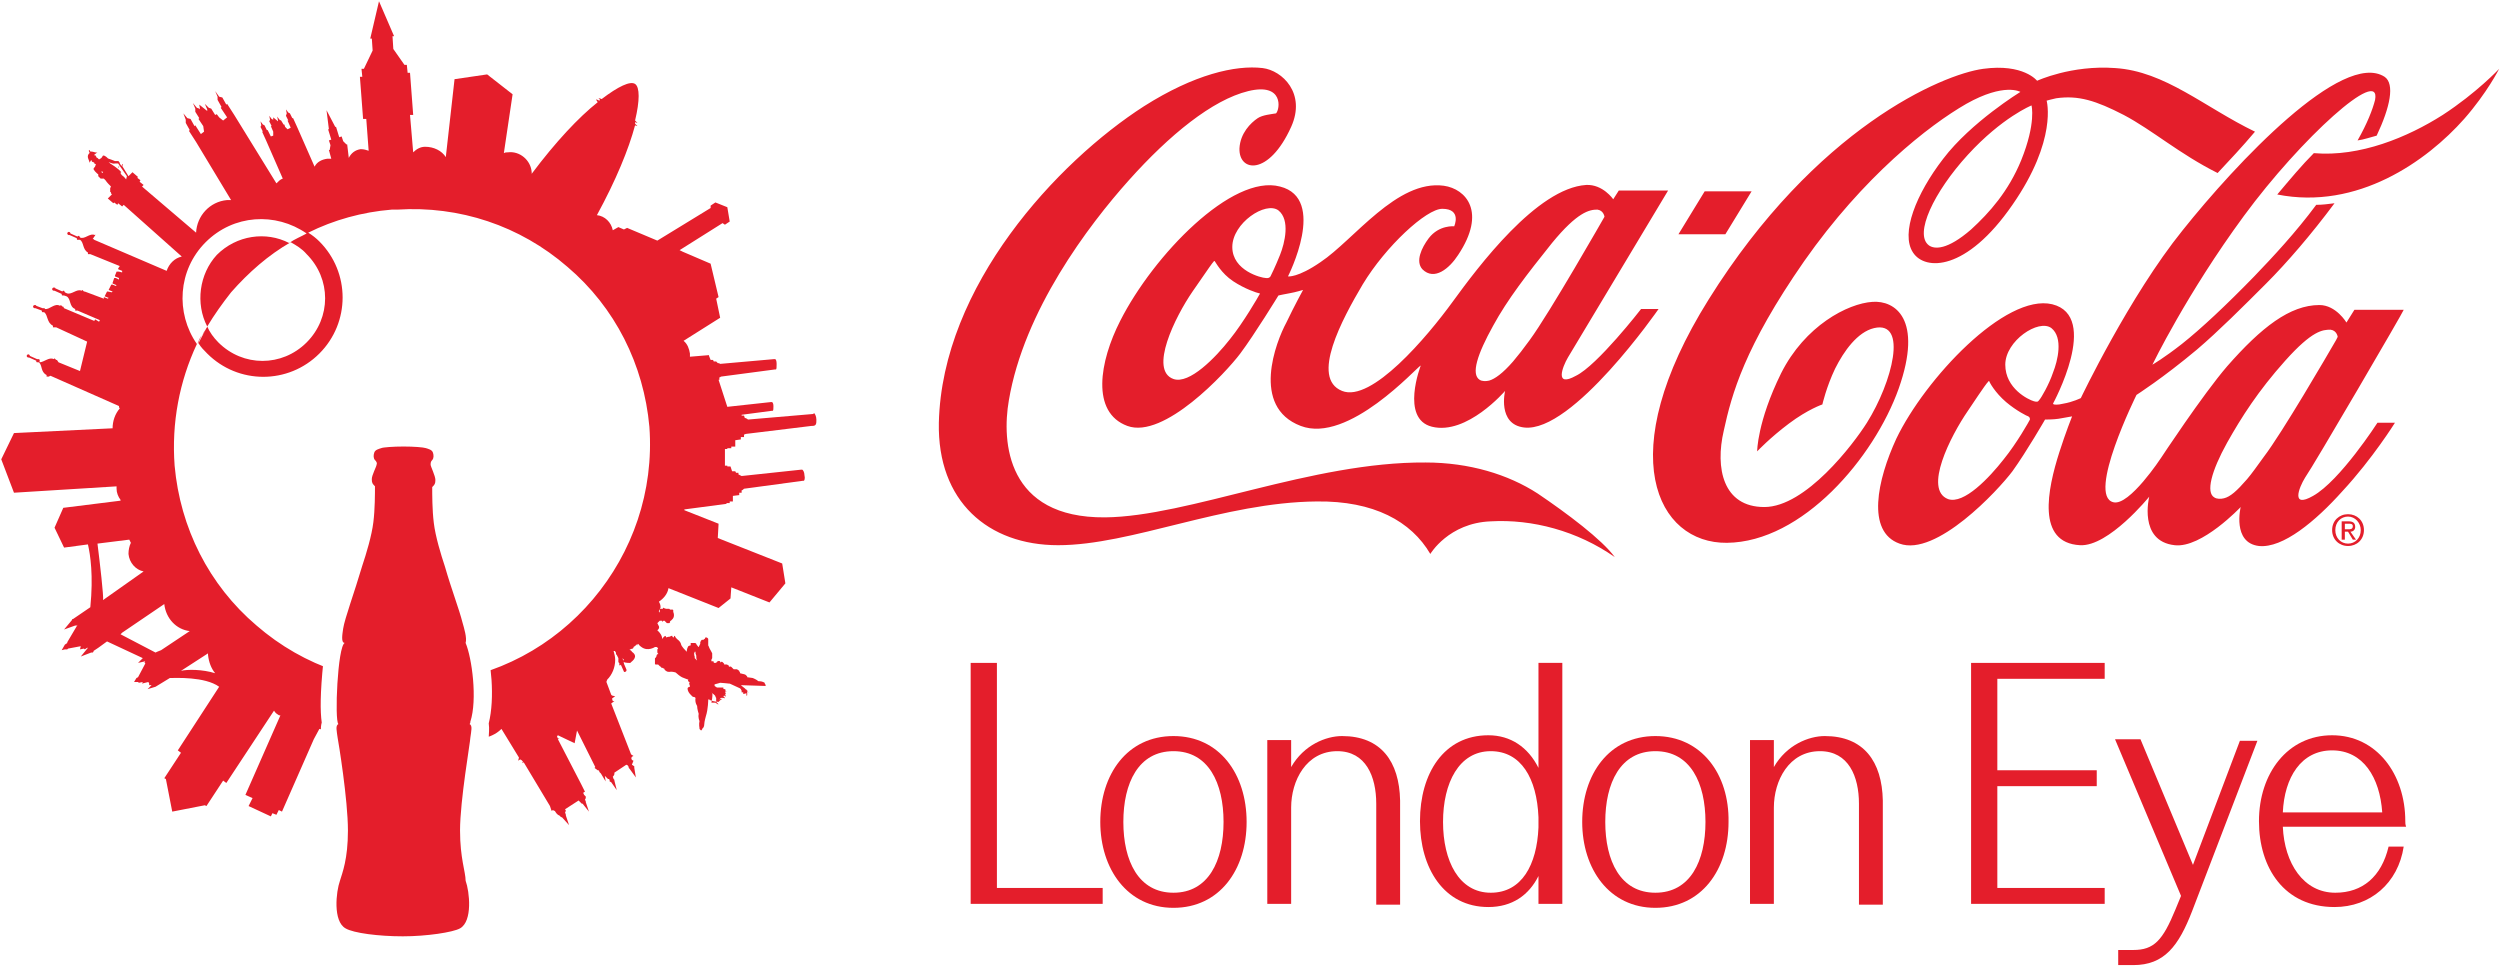 <?xml version="1.0" encoding="UTF-8" standalone="no"?>
<!-- Generator: Adobe Illustrator 18.0.0, SVG Export Plug-In . SVG Version: 6.00 Build 0)  -->

<svg
   xmlns:dc="http://purl.org/dc/elements/1.1/"
   xmlns:cc="http://creativecommons.org/ns#"
   xmlns:rdf="http://www.w3.org/1999/02/22-rdf-syntax-ns#"
   xmlns:svg="http://www.w3.org/2000/svg"
   xmlns="http://www.w3.org/2000/svg"
   xmlns:xlink="http://www.w3.org/1999/xlink"
   xmlns:sodipodi="http://sodipodi.sourceforge.net/DTD/sodipodi-0.dtd"
   xmlns:inkscape="http://www.inkscape.org/namespaces/inkscape"
   version="1.1"
   id="Layer_1"
   x="0px"
   y="0px"
   viewBox="0 0 1000 386.479"
   enable-background="new 0 0 318 122.1"
   xml:space="preserve"
   inkscape:version="0.48.5 r10040"
   width="100%"
   height="100%"
   sodipodi:docname="CocaColaLondonEye.svg"><defs
   id="defs53" /><sodipodi:namedview
   pagecolor="#ffffff"
   bordercolor="#666666"
   borderopacity="1"
   objecttolerance="10"
   gridtolerance="10"
   guidetolerance="10"
   inkscape:pageopacity="0"
   inkscape:pageshadow="2"
   inkscape:window-width="1051"
   inkscape:window-height="1036"
   id="namedview51"
   showgrid="false"
   fit-margin-top="0.5"
   fit-margin-left="0.5"
   fit-margin-right="0.5"
   fit-margin-bottom="0.5"
   inkscape:zoom="0.40709144"
   inkscape:cx="770.36299"
   inkscape:cy="-361.42265"
   inkscape:window-x="868"
   inkscape:window-y="-18"
   inkscape:window-maximized="0"
   inkscape:current-layer="Layer_1" />
<g
   id="g3"
   transform="matrix(3.181,0,0,3.181,-6.179,-2.681)">
	<path
   d="m 257.4,14.1 c 0,0 -3.7,1.5 -8,6.2 -4.3,4.7 -6.8,10 -4.9,11.4 0.7,0.5 2.3,0.6 5.3,-2 2.3,-2.1 4.7,-4.8 6.3,-8.7 1.9,-4.7 1.3,-6.9 1.3,-6.9 m 23.4,8.5 c -4.8,-2.4 -8.2,-5.4 -11.8,-7.3 -3.5,-1.8 -5.7,-2.5 -8.5,-2.1 -0.5,0.1 -1.2,0.3 -1.2,0.3 0,0 1.4,4.9 -4.3,13.1 -5.8,8.4 -11,8.3 -12.5,6 -1.6,-2.4 0.4,-7.4 3.8,-11.8 3.5,-4.6 9.7,-8.4 9.7,-8.4 0,0 -2,-1.2 -6.8,1.5 -4.7,2.7 -12.9,9.1 -20.4,19.8 -7.5,10.8 -9.1,16.7 -10.1,21.3 -1.1,4.7 -0.1,9.6 5.1,9.6 5.2,0 11.2,-7.9 12.9,-10.6 3.2,-5.1 5.2,-12.9 0.9,-11.9 -2.1,0.5 -3.8,2.9 -4.9,5.1 -1.1,2.3 -1.6,4.5 -1.6,4.5 0,0 -1.8,0.6 -4.2,2.4 -2.4,1.8 -4,3.5 -4,3.5 0,0 0,-3.7 3,-9.8 3,-6 8.4,-8.8 11.5,-9 2.8,-0.2 6.4,2.1 3.3,10.9 -3.1,8.7 -12.1,19.3 -21.6,19.4 -8.8,0.1 -14.5,-11.1 -2.3,-30.6 13.5,-21.6 29.4,-28.3 34.5,-29 5.1,-0.7 6.8,1.5 6.8,1.5 0,0 4.3,-2 9.8,-1.6 6.3,0.4 11.2,4.9 17.6,8 -1.6,1.9 -3.2,3.6 -4.7,5.2 m 28.3,-7.3 c -4.4,2.8 -10.4,5.3 -16.2,4.8 -1.5,1.5 -3,3.3 -4.6,5.2 10.1,2 18.8,-4.2 23.5,-9.5 2.9,-3.3 4.4,-6.3 4.4,-6.3 0,0 -2.8,3 -7.1,5.8 m -13.4,28.3 c 0.1,-0.2 0.2,-0.4 0.2,-0.4 0,0 -0.1,-0.8 -0.9,-0.9 -1,0 -2.3,0.1 -5.7,3.9 -3.4,3.8 -5.5,7.1 -7.3,10.3 -2,3.6 -2.7,6.3 -1.6,6.9 0.3,0.2 0.8,0.2 1.2,0.1 0.8,-0.2 1.6,-0.9 2.9,-2.4 0.6,-0.7 1.3,-1.7 2.1,-2.8 2.3,-3 8,-12.8 9.1,-14.7 m -35.6,4.1 c 0.6,-1.5 1.3,-4.4 -0.2,-5.6 -1.6,-1.2 -5.8,1.6 -5.8,4.6 0,3 2.9,4.4 3.6,4.6 0.4,0.1 0.5,0.1 0.7,-0.2 0.2,-0.2 1.2,-1.9 1.7,-3.4 m -3.1,5.5 c -0.1,0 -1.5,-0.7 -2.8,-1.8 -1.4,-1.2 -2.1,-2.5 -2.1,-2.6 -0.1,-0.1 -0.1,0 -0.2,0.1 -0.1,0.1 -0.3,0.3 -2.5,3.6 -2.2,3.2 -5.6,9.9 -2.5,11.1 2,0.7 5.2,-2.7 7,-5 1.7,-2.1 3.2,-4.8 3.3,-5 0,-0.3 -0.1,-0.3 -0.2,-0.4 m 34.8,7.7 c -0.8,1.3 -1.8,3.9 1,2.3 3.4,-1.9 8.1,-9.2 8.1,-9.2 h 2.2 c 0,0 -2.8,4.5 -6.6,8.6 -3.4,3.8 -7.5,7.2 -10.5,6.9 -3.4,-0.4 -2.3,-4.9 -2.3,-4.9 0,0 -4.9,5.2 -8.3,4.8 -4.6,-0.5 -3.2,-6.1 -3.2,-6.1 0,0 -5.1,6.3 -8.7,6.1 -5.5,-0.3 -4.1,-7 -2.6,-11.7 0.8,-2.5 1.6,-4.5 1.6,-4.5 0,0 -0.5,0.1 -1.7,0.3 -0.6,0.1 -1.7,0.1 -1.7,0.1 0,0 -2.3,4 -4.1,6.5 -1.8,2.4 -9.6,10.8 -14.2,9.1 -4.2,-1.5 -2.8,-8 -0.4,-13.2 3.6,-7.5 13.7,-18.3 19.6,-16.9 6.1,1.5 0.1,12.5 0.1,12.5 0,0 0,0 0.1,0.1 0.1,0 0.4,0.1 1.2,-0.1 1.2,-0.2 2.2,-0.7 2.2,-0.7 0,0 6.1,-12.8 12.8,-21.1 6.7,-8.4 20.1,-22.7 25.4,-19.3 1.3,0.9 0.7,3.8 -1,7.4 -0.8,0.2 -1.6,0.5 -2.4,0.6 1.2,-2.1 1.9,-3.9 2.2,-5.1 0.8,-4.3 -9.3,4.8 -16.5,14.6 -7.2,9.8 -11.5,18.7 -11.5,18.7 0,0 1.4,-0.8 3.7,-2.6 2.4,-1.9 5.6,-4.9 9.1,-8.5 2.4,-2.5 5.2,-5.5 7.8,-9 0.8,0 1.5,-0.1 2.3,-0.2 -2.9,3.9 -6,7.5 -8.6,10.1 -2.9,2.9 -6,6 -8.7,8.3 -4.3,3.6 -7.6,5.7 -7.6,5.7 0,0 -6.3,12.7 -2.9,13.5 2,0.5 6,-5.6 6,-5.6 0,0 5.2,-7.9 8.3,-11.5 4.3,-4.9 7.9,-7.7 11.6,-7.7 2.1,0 3.4,2.2 3.4,2.2 l 1,-1.6 h 6.2 c 0.1,0 -11.4,19.7 -12.4,21.1 m 17.3,-45.6 c -4.4,2.8 -10.4,5.3 -16.2,4.8 -1.5,1.5 -3,3.3 -4.6,5.2 10.1,2 18.8,-4.2 23.5,-9.5 2.9,-3.3 4.4,-6.3 4.4,-6.3 0,0 -2.8,3 -7.1,5.8 m -86.9,9.6 h -5.9 l -3.3,5.4 h 5.9 l 3.3,-5.4 z m -27.9,18.7 c 2.5,-3.4 9.4,-15.5 9.4,-15.5 0,0 -0.1,-0.8 -0.9,-0.9 -1,0 -2.5,0.3 -5.7,4.2 -3.2,4 -5.6,7.1 -7.4,10.4 -2,3.6 -2.8,6.1 -1.7,6.8 0.3,0.2 0.8,0.2 1.2,0.1 0.7,-0.2 1.7,-0.9 3,-2.4 0.6,-0.7 1.3,-1.6 2.1,-2.7 M 162.7,27.3 c -1.6,-1.2 -5.8,1.6 -5.8,4.6 0,3 3.7,3.9 4.2,3.9 0,0 0.4,0.1 0.6,-0.2 0.1,-0.2 0.6,-1.2 1.2,-2.7 0.6,-1.5 1.3,-4.4 -0.2,-5.6 m -2.5,10.4 c -0.1,0 -1.7,-0.5 -3.2,-1.5 -1.5,-1 -2.2,-2.4 -2.3,-2.5 -0.1,-0.1 -0.1,0 -0.2,0.1 -0.1,0.1 -0.4,0.5 -2.6,3.7 -2.2,3.2 -5.5,9.9 -2.4,11 2,0.7 5.3,-2.7 7.1,-5 1.7,-2.1 3.6,-5.4 3.7,-5.6 0.1,-0.1 0.1,-0.2 -0.1,-0.2 m 48.1,2 h 2.2 c 0,0 -10.8,15.6 -16.9,14.9 -3.4,-0.4 -2.4,-4.6 -2.4,-4.6 0,0 -4.8,5.6 -9.2,4.5 -4,-1 -1.4,-7.7 -1.4,-7.7 -0.5,0.2 -9.1,9.9 -15.1,7.6 -6.3,-2.4 -3.1,-10.6 -1.8,-13 1,-2.1 2.1,-4.1 2.1,-4.1 0,0 -1,0.3 -1.6,0.4 -0.6,0.1 -1.5,0.3 -1.5,0.3 0,0 -3,4.9 -4.8,7.3 -1.8,2.4 -9.6,10.8 -14.2,9.1 -4.6,-1.7 -3.5,-8.1 -0.9,-13.2 4.2,-8.3 14.1,-18.5 20.1,-16.9 6,1.5 1,11.3 1,11.3 0,0 1.2,0.2 4.1,-1.8 4.2,-2.8 9.6,-10.4 15.5,-9.6 2.8,0.4 5.4,3.3 1.8,8.7 -1.1,1.7 -3,3.3 -4.5,1.8 -0.9,-1 -0.1,-2.7 0.8,-3.9 1.3,-1.7 3.2,-1.5 3.2,-1.5 0,0 1,-2.2 -1.5,-2.2 -2,0 -7.1,4.7 -10,9.5 -2.6,4.4 -6.6,11.8 -2.6,13.4 3.7,1.5 10.7,-6.8 13.9,-11.2 3.2,-4.4 10.6,-14.3 16.8,-14.7 2.1,-0.1 3.4,1.8 3.4,1.8 l 0.7,-1.1 h 6.2 c 0,0 -11.7,19.5 -12.6,21 -0.7,1.2 -1.7,3.8 1,2.3 2.7,-1.3 8.2,-8.4 8.2,-8.4 M 205,70.9 c -4.7,-3.3 -10.4,-4.8 -15.6,-4.5 -5.3,0.2 -7.6,4.1 -7.6,4.1 -2.4,-4.1 -7.1,-6.7 -14.3,-6.6 -11.7,0.1 -23.3,5.5 -32.5,5.5 -8.8,0 -15.2,-5.5 -15,-15.4 0.4,-17.2 14.9,-32.8 25.8,-39.8 6.3,-4 11.5,-5.2 14.9,-4.8 2.5,0.3 5.5,3.2 3.6,7.4 -2.8,6.2 -6.6,5.7 -6.5,2.7 0.1,-1.9 1.4,-3.2 2.3,-3.8 0.6,-0.4 1.7,-0.5 2.3,-0.6 0.5,-0.5 1,-3.9 -3.5,-2.8 -4.5,1.1 -9.9,5.5 -15,11.2 -5.1,5.7 -13.2,16.4 -15.1,27.7 -0.9,5.2 -0.3,14.8 12.1,14.7 10.5,-0.1 26,-7 40.3,-6.9 5.5,0 10.4,1.5 14.1,3.9 3.7,2.5 8.1,5.8 9.7,8"
   id="path5"
   inkscape:connector-curvature="0"
   style="fill:#e41e2b" />
	<path
   d="m 297.2,67.4 c 0.3,0 0.6,0 0.6,-0.4 0,-0.3 -0.3,-0.3 -0.5,-0.3 h -0.5 v 0.7 h 0.4 z m -0.4,1.3 h -0.4 v -2.3 h 0.9 c 0.5,0 0.8,0.2 0.8,0.7 0,0.4 -0.3,0.6 -0.6,0.6 l 0.7,1 h -0.4 l -0.6,-1 h -0.4 v 1 z m 0.4,0.5 c 0.9,0 1.6,-0.7 1.6,-1.7 0,-0.9 -0.7,-1.7 -1.6,-1.7 -0.9,0 -1.6,0.7 -1.6,1.7 0,1 0.7,1.7 1.6,1.7 m -2,-1.7 c 0,-1.2 0.9,-2 2,-2 1.1,0 2,0.8 2,2 0,1.2 -0.9,2 -2,2 -1.1,0 -2,-0.8 -2,-2"
   id="path7"
   inkscape:connector-curvature="0"
   style="fill:#e41e2b" />
</g>
<path
   d="m 184.016,332.228 c 0,-12.086 4.135,-35.622 4.135,-37.212 0.318,-2.544 0.954,-4.771 -0.318,-5.407 0,0 0,0 0,0 0.318,-0.318 0.318,-0.636 0.318,-0.954 2.862,-8.905 0.636,-25.444 -1.908,-31.487 0.636,-1.908 -0.636,-6.043 -1.272,-8.269 -1.272,-5.089 -4.453,-13.358 -6.997,-22.264 -1.59,-4.771 -3.817,-12.086 -4.453,-17.493 -0.636,-5.089 -0.636,-11.45 -0.636,-14.312 0.954,-0.954 1.272,-1.272 1.272,-2.862 0,-1.59 -1.908,-5.407 -1.908,-6.043 0,-0.636 0,-1.272 0.636,-1.908 0.636,-0.636 0.636,-1.908 0.318,-2.862 -0.318,-1.272 -1.908,-1.59 -2.862,-1.908 -0.954,-0.318 -4.771,-0.636 -8.905,-0.636 -4.135,0 -8.269,0.318 -8.905,0.636 -0.954,0.318 -2.544,0.636 -2.862,1.908 -0.318,0.954 -0.318,2.226 0.318,2.862 0.636,0.636 0.954,1.272 0.636,1.908 0,0.636 -1.908,4.135 -1.908,5.725 0,1.59 0.318,1.908 1.272,2.862 0,2.862 0,9.223 -0.636,14.312 -0.636,5.407 -2.862,12.722 -4.453,17.493 -3.181,10.814 -6.997,20.991 -7.633,25.126 -0.318,2.226 -0.954,5.725 0.636,5.725 -2.862,1.272 -4.135,31.169 -2.544,32.441 -1.272,0.636 -0.636,2.862 -0.318,5.407 0.318,1.59 4.135,24.808 4.135,37.212 0,11.45 -2.226,16.857 -3.181,20.037 -1.59,4.453 -2.862,16.221 2.226,19.083 3.181,1.908 13.358,3.181 22.9,3.181 9.542,0 20.037,-1.59 22.9,-3.181 5.089,-2.862 3.817,-14.63 2.226,-19.083 0,-3.499 -2.226,-8.905 -2.226,-20.037 z"
   id="path9"
   inkscape:connector-curvature="0"
   style="fill:#e41e2b" />
<g
   id="g11"
   transform="matrix(3.181,0,0,3.181,-6.179,-2.681)">
	<defs
   id="defs13">
		<path
   id="SVGID_1_"
   d="m -3.8,-12.1 v 123.7 h 46.4 c 0.1,-0.3 0.1,-0.5 0.2,-0.7 l 0.1,-0.4 c 0.3,-1 0.8,-2.4 0.8,-5.2 0,-2.1 -0.4,-5.7 -1.2,-10.7 -0.1,-0.3 -0.1,-0.9 -0.1,-0.9 -0.1,-0.4 -0.2,-1.3 0,-2 -0.2,-1.4 -0.2,-3.7 0.2,-7.6 0.1,-0.8 0.2,-1.6 0.4,-2.2 -0.1,-0.7 0,-1.4 0.1,-2 0.1,-1.1 0.6,-2.6 1.3,-4.7 0.4,-1.1 0.8,-2.3 1.1,-3.6 l 0.1,-0.4 c 0.4,-1.4 1,-3.4 1.2,-4.8 C 46.9,65.3 47,64 47,63 c -0.3,-0.4 -0.4,-1 -0.4,-1.8 0,-0.6 0.2,-1.1 0.4,-1.7 -0.3,-0.7 -0.3,-1.5 0,-2.3 0.4,-1.1 1.2,-1.7 2.5,-2.1 0.6,-0.1 2.1,-0.3 3.4,-0.3 1.2,0 2.8,0.1 3.3,0.2 1.3,0.3 2.2,1 2.5,2.1 0.3,0.8 0.2,1.6 0,2.3 0.3,0.6 0.4,1.2 0.4,1.7 0,0.7 -0.1,1.3 -0.4,1.7 0,1 0,2.3 0.2,3.4 0.2,1.4 0.8,3.4 1.2,4.8 l 0.1,0.4 c 0.4,1.3 0.8,2.5 1.1,3.6 0.4,1.4 0.8,2.6 1.1,3.5 0.3,1 0.5,2 0.5,2.9 0.8,2.5 1.3,7.2 0.5,10.4 0.1,0.7 0,1.4 0,1.7 l 0,0.3 c 0,0.1 0,0.3 -0.1,0.6 -0.8,5.1 -1.2,8.7 -1.2,10.8 0,2.8 0.5,4.3 0.8,5.2 l 0.1,0.4 c 0.1,0.2 0.1,0.4 0.2,0.7 h 47.7 V -12.1 H -3.8 z"
   inkscape:connector-curvature="0" />
	</defs>
	<clipPath
   id="SVGID_2_">
		<use
   xlink:href="#SVGID_1_"
   overflow="visible"
   id="use17"
   style="overflow:visible"
   x="0"
   y="0"
   width="318"
   height="122.1" />
	</clipPath>
	<g
   clip-path="url(#SVGID_2_)"
   id="g19">
		<path
   d="m 104.6,53.6 c 0,-0.4 -0.2,-0.8 -0.3,-0.8 0,0 0,0 -0.1,0.1 l -8.2,0.7 0,0 c -0.1,-0.1 -0.3,-0.2 -0.4,-0.2 l -0.1,-0.3 -0.3,0 0,-0.1 3.8,-0.5 c 0,0 0,0 0.1,0 0.1,0 0.1,-0.3 0.1,-0.6 0,-0.3 -0.1,-0.5 -0.2,-0.5 0,0 0,0 -0.1,0 l -5.5,0.6 -1.1,-3.4 0.1,0 0,-0.3 c 0,0 0.1,0 0.2,-0.1 l 6.8,-0.9 c 0,0 0,0 0.1,0 0.1,0 0.1,-0.3 0.1,-0.7 0,-0.4 -0.1,-0.6 -0.2,-0.6 0,0 0,0 -0.1,0 l -6.8,0.6 0,0 c -0.1,-0.1 -0.3,-0.1 -0.3,-0.1 l -0.2,-0.2 -0.3,0 -0.1,-0.2 -0.3,0 -0.2,-0.5 0,0 h 0 l 0,-0.1 -2.4,0.2 c 0,-0.1 0,-0.2 0,-0.4 -0.1,-0.6 -0.3,-1.2 -0.8,-1.6 l 4.6,-2.9 -0.5,-2.4 0.3,-0.2 -1,-4.2 -3.5,-1.5 -0.4,-0.2 5.4,-3.4 0.3,0.2 0.6,-0.4 -0.3,-1.8 -1.5,-0.6 -0.6,0.4 0,0.3 -6.7,4.1 -3.8,-1.6 -0.4,0.2 -0.7,-0.3 -0.7,0.4 c -0.2,-1 -1,-1.8 -2,-1.9 2.4,-4.4 4,-8.3 4.8,-11.3 0.2,0.1 0.3,0.1 0.3,0.1 0,0 -0.1,-0.1 -0.3,-0.3 0,-0.1 0,-0.1 0,-0.2 0.2,0.1 0.3,0.1 0.3,0.1 0,0 -0.1,-0.1 -0.3,-0.3 0.6,-2.5 0.6,-4.2 0,-4.6 -0.6,-0.4 -2.1,0.3 -4.2,1.9 -0.2,-0.1 -0.4,-0.1 -0.4,-0.1 0,0 0.1,0.1 0.2,0.2 0,0 -0.1,0.1 -0.1,0.1 -0.2,-0.1 -0.4,-0.2 -0.4,-0.1 0,0 0.1,0.1 0.2,0.3 -2.4,1.9 -5.3,5 -8.3,9 0,-0.1 0,-0.2 0,-0.2 -0.1,-1.5 -1.5,-2.7 -3,-2.5 -0.2,0 -0.3,0 -0.5,0.1 l 1.1,-7.4 -3.2,-2.5 -4.1,0.6 -1.1,9.8 c -0.5,-0.8 -1.5,-1.3 -2.6,-1.3 -0.6,0 -1.1,0.3 -1.5,0.7 l -0.4,-4.7 0.4,0 -0.4,-5.3 -0.3,0 -0.1,-1 -0.3,0 -1.4,-2 -0.1,-1.6 0.2,0 -1.9,-4.4 -1.1,4.7 0.2,0 0.1,1.5 -1.1,2.3 -0.3,0 0.1,1 -0.3,0 0.4,5.3 0.4,0 0.3,4 c -0.3,-0.1 -0.6,-0.2 -1,-0.2 -0.7,0.1 -1.2,0.5 -1.5,1.1 L 45.6,19 45.5,19 45.1,18.6 44.9,18 l -0.3,0.1 -0.4,-1.3 -0.1,0 -1.1,-2.1 0.3,2.4 -0.1,0 0.4,1.3 -0.3,0.1 0.2,0.6 -0.1,0.6 -0.1,0 0.3,1.1 c -0.1,0 -0.3,0 -0.5,0 -0.7,0.1 -1.3,0.4 -1.6,1 l -2.2,-5 0,0 -0.5,-1.1 -0.1,0 -0.3,-0.6 -0.2,-0.1 -0.3,-0.4 0.1,0.5 -0.1,0.3 0.3,0.6 -0.1,0 0.4,0.9 -0.4,0.2 -0.3,-0.3 -0.1,-0.3 -0.1,0 -0.3,-0.5 -0.2,-0.1 -0.3,-0.4 0.1,0.5 0,0.1 -0.6,-0.5 V 16 l 0,-0.1 -0.2,-0.1 -0.3,-0.4 0.1,0.5 -0.1,0.2 0.3,0.6 -0.1,0 0.3,0.7 v 0.5 L 36,18 l -0.4,-0.8 -0.1,0 -0.3,-0.6 -0.2,-0.1 -0.3,-0.4 0.1,0.5 -0.1,0.2 0.3,0.6 -0.1,0 0.5,1.1 0,0 2.1,4.8 c -0.3,0.1 -0.5,0.3 -0.8,0.6 l -5.3,-8.6 0,0 L 30.5,13.9 30.4,14 29.9,13.1 29.5,13 29,12.3 l 0.3,0.7 0,0.4 0.5,0.9 -0.1,0.1 0.8,1.2 -0.5,0.4 -0.5,-0.4 -0.3,-0.4 -0.2,0.1 -0.5,-0.8 -0.3,-0.1 -0.5,-0.5 0.3,0.7 0,0.2 -1,-0.8 0.1,0.6 -0.1,-0.1 -0.3,-0.1 -0.5,-0.6 0.3,0.7 0,0.4 0.5,0.8 -0.1,0.1 0.6,0.9 0.1,0.7 -0.4,0.3 -0.7,-1.1 -0.1,0.1 -0.5,-0.9 -0.4,-0.1 -0.5,-0.6 0.3,0.8 0,0.4 0.5,0.9 -0.1,0.1 0.9,1.4 0,0 4.4,7.3 c -0.2,0 -0.3,0 -0.5,0 -2.2,0.2 -3.8,2 -3.9,4.1 l -6.8,-5.8 0.2,-0.2 -0.5,-0.4 0.1,-0.2 -0.4,-0.3 0.1,-0.1 -0.7,-0.6 -0.5,0.5 -0.8,-1.3 c 0,0 0.1,-0.1 0.1,-0.1 0,0 0,0 0,0 0,0 0,-0.1 0,-0.1 0,0 -0.1,0 -0.1,0 0,0 0,0 0,0.1 0,0 -0.1,0.1 -0.1,0.1 l -0.2,-0.3 0,0 0,0 0,-0.1 0,0 c 0,0 0,0 -0.1,-0.1 0,0 0,-0.1 -0.1,-0.1 0,0 -0.1,0 -0.1,0 0,0 -0.1,0 -0.1,0 l -0.1,0 -0.1,0 0,0 c 0,0 0,0 0,0 l 0,0 0,0 0,0 0,0 0,0 0,0 c -0.2,-0.1 -0.8,-0.3 -0.8,-0.3 -0.1,0 -0.2,-0.2 -0.4,-0.3 l 0,0 0,0 c -0.1,-0.1 -0.3,-0.1 -0.3,-0.1 0,0 0,0 0,0 0,0 0,0 0,0 0,0 -0.2,0.3 -0.2,0.3 -0.1,0.1 -0.2,0.1 -0.3,0.2 l -0.2,-0.2 c 0,0 0,0 -0.1,0 0,-0.1 0,-0.1 -0.1,-0.2 0,0 0,0 0,0 0,0 0,-0.1 0,-0.1 0,0 -0.1,0 -0.1,0 0,0 -0.1,0 -0.1,-0.1 0.1,-0.1 0.3,-0.2 0.4,-0.3 0,0 0,0 0,0 0,0 0,0 0,0 -0.2,0.1 -0.5,-0.1 -0.8,-0.1 0,0 -0.1,0 -0.1,0 l -0.1,-0.2 -0.1,0.1 0.1,0.2 c 0,0 0,0 0,0 0,0 0,0 0,0.1 0,0 -0.1,0.1 -0.1,0.1 -0.3,0.4 0.1,0.8 0.1,1.1 0,0 0,0 0,0 0,0 0,0 0,0 0.1,-0.1 0.1,-0.2 0.2,-0.3 0,0 0.1,0 0.1,0.1 0,0 0,0.1 0,0.1 0,0 0.1,0 0.1,0 0.1,0 0.1,0.1 0.2,0.1 0,0 0,0.1 0,0.1 l 0.2,0.1 0,0 c 0,0.1 -0.1,0.2 -0.1,0.3 0,0 -0.2,0.2 -0.2,0.3 0,0 0,0 0,0 0,0 0,0 0,0 0,0 0.1,0.2 0.2,0.3 l 0,0 v 0 l 0.1,0.1 c 0,0 0,0 0.1,0.1 l 0.1,0.1 c 0,0 0.1,0 0.1,0.1 0,0 0,0.1 0,0.1 0,0 0,0 0,0.1 0,0 0.2,0.2 0.2,0.2 l 0.1,0.1 0.2,0 0.1,0 c 0,0 0,0 0.1,0 0.1,0.1 0.2,0.2 0.2,0.2 0.2,0.3 0.5,0.6 0.7,0.8 l -0.1,0.2 0,0.1 c 0,0 0,0 0,0.1 0,0 0,0 0,0 l 0,0.1 0,0 0,0 0,0 h 0 l 0,0 0,0 0,0.1 0,0.1 0,0 c 0,0 0,0 0,0 0,0 0,0 0,0 l 0.1,0 0,0.1 0,0.1 0,0 0,0 0,0 0,0 0,0 0.1,0 0,0.1 c 0,0 0,0 0,0 l -0.5,0.5 0.7,0.6 0.1,-0.1 0.4,0.3 0.1,-0.2 0.5,0.4 0.2,-0.2 7.3,6.5 c -0.9,0.2 -1.6,0.9 -1.9,1.8 l -9.1,-3.9 -0.1,-0.1 -0.1,0 0.4,-0.6 -0.1,0.1 C 13.2,30.1 12.6,31 12,30.7 l 0,0 c 0,-0.1 -0.1,-0.1 -0.1,-0.2 -0.1,0 -0.2,0 -0.2,0.1 l -0.9,-0.4 c 0,-0.1 -0.1,-0.2 -0.2,-0.2 -0.1,0 -0.2,0.1 -0.2,0.2 0,0.1 0.1,0.2 0.2,0.2 0,0 0.1,0 0.1,0 l 0.9,0.4 c 0,0.1 0,0.2 0.1,0.2 0.1,0 0.2,0 0.2,0 l 0.1,0 c 0.5,0.3 0.3,1.2 1,1.6 0,0 0,0.2 0,0.2 l 0.3,0 c 0,0 0,0 0,0 l 3.7,1.5 -0.2,0.3 0,0.1 0.5,0.2 0,0.2 -0.4,-0.1 -0.3,0 -0.2,0.5 0,0.1 0.5,0.2 0,0.2 -0.4,-0.2 -0.2,0 -0.2,0.6 0,0.1 0.5,0.2 -0.1,0.1 -0.5,-0.2 -0.1,0.1 -0.3,0.6 0.5,0.2 -0.1,0.1 -0.5,-0.1 -0.1,0 -0.3,0.6 0.5,0.2 -0.1,0.1 -0.5,-0.2 0,0.2 -2.4,-0.9 -0.1,0 -0.2,-0.2 -0.1,0.1 c -0.6,-0.3 -1.3,0.6 -1.9,0.3 l -0.2,-0.1 c 0,-0.1 -0.1,-0.1 -0.1,-0.2 -0.1,0 -0.2,0 -0.2,0.1 L 8.9,37.1 C 8.9,37 8.8,37 8.7,37 c -0.1,0 -0.2,0.1 -0.2,0.2 0,0.1 0.1,0.2 0.2,0.2 0,0 0.1,0 0.1,0 l 0.9,0.4 c 0,0.1 0,0.2 0.1,0.2 0.1,0 0.2,0 0.2,0 l 0.3,0.1 c 0.6,0.3 0.3,1.3 1.1,1.6 0,0 0,0.2 0,0.2 l 0.3,0 2.8,1.2 -0.1,0.2 -0.5,-0.3 -0.1,0.2 -3.8,-1.6 0,0 -0.1,-0.2 -0.1,0 -0.2,-0.2 -0.1,0.1 c -0.7,-0.4 -1.3,0.5 -1.9,0.4 0,-0.1 -0.1,-0.1 -0.1,-0.1 -0.1,0 -0.2,0 -0.2,0 L 6.5,39.3 c 0,-0.1 -0.1,-0.1 -0.2,-0.1 -0.1,0 -0.2,0.1 -0.2,0.2 0,0.1 0.1,0.2 0.2,0.2 0,0 0.1,0 0.1,0 l 0.8,0.3 c 0,0.1 0,0.2 0.1,0.2 0.1,0 0.2,0 0.2,0 0.5,0.4 0.3,1.3 1.1,1.7 0,0 0,0.2 0,0.2 l 0.3,0 c 0,0 0,0 0.1,0 L 12.9,43.8 12,47.5 9.3,46.4 9.1,46.1 9,46.1 8.8,45.9 8.7,46 C 8.1,45.7 7.5,46.4 6.9,46.4 7,46.1 6.9,46 6.8,46 6.7,46 6.6,46 6.6,46 L 5.7,45.6 c 0,-0.1 -0.1,-0.2 -0.2,-0.2 -0.1,0 -0.2,0.1 -0.2,0.2 0,0.1 0.1,0.2 0.2,0.2 0,0 0.1,0 0.1,0 l 0.9,0.4 c 0,0.1 0,0.2 0.1,0.2 0.1,0 0.1,0 0.2,0 0.5,0.3 0.2,1.2 1,1.6 0,0 0,0.2 0,0.2 l 0.3,0 c 0,0 0.1,-0.1 0.2,-0.1 l 8.6,3.8 c 0,0.1 0,0.2 0.1,0.3 -0.6,0.7 -0.9,1.6 -0.9,2.5 L 3.7,55.3 2.1,58.6 3.7,62.8 16.6,62 c 0,0.1 0,0.2 0,0.3 0,0.5 0.2,1 0.5,1.4 l 0,0.1 -7.2,0.9 -1.1,2.5 1.2,2.5 3,-0.4 c 0.3,1.3 0.7,3.9 0.3,7.9 l -2.2,1.5 -0.1,0 0,0.1 -1,1.2 1.4,-0.5 0.2,0 0.1,-0.1 -1.3,2.2 0,0.1 -0.3,0.2 -0.4,0.7 0.4,-0.1 0.2,0 0.1,0 0.1,-0.1 1.6,-0.3 -0.1,0.4 0.5,-0.1 0.1,0.1 0.3,-0.2 0.1,0 -0.9,1.1 1.3,-0.5 0.2,0 0.1,-0.1 0,-0.1 0.6,-0.4 1.1,-0.8 4.5,2.1 -0.6,0.6 0.9,-0.2 -0.1,0.2 0.1,0 0,0.1 -0.9,1.7 -0.2,0.1 -0.3,0.5 0.5,0 0.1,0.1 0.5,-0.1 -0.1,0.2 0.8,-0.2 0.1,0.2 0,0.2 0.3,0 0,0 -0.5,0.5 1,-0.3 1.8,-1.1 c 0.7,0 4.4,-0.2 6.2,1.1 l -5.2,8 0.4,0.3 -2.1,3.2 0.2,0.1 0.8,4.1 4.1,-0.8 0.2,0.1 2.1,-3.2 0.4,0.3 6,-9.1 c 0.1,0.2 0.3,0.4 0.5,0.5 0.1,0.1 0.2,0.1 0.3,0.1 l -4.4,10 0.9,0.4 -0.5,1 2.8,1.3 0.2,-0.4 0.5,0.2 0.3,-0.6 0.4,0.2 4,-9.1 0,0 0.7,-1.3 3.1,0.7 1,-0.1 0.5,0.1 c 0.8,0.8 2,1.3 3.2,1.2 0.4,0 0.8,-0.1 1.2,-0.3 l 0,0.8 -0.2,0 0,0.3 0.2,0 0.2,3.4 -0.1,0 0,0.4 0.3,0 0.1,0.9 0.9,0 0.1,1.6 -0.1,0 0,0.2 0.2,0 0,0.2 0.2,0 0,0.2 0.1,0 c 0.1,1.7 1.3,3.2 2.9,3.7 l 0,0.7 0.2,0 0,0.2 0.2,0.1 0.1,2 0.3,0 0.1,1 c 0,0.3 0.2,0.5 0.4,0.6 l 0,0.8 c -0.1,0.1 -0.1,0.1 -0.1,0.2 0,0.1 0.1,0.2 0.2,0.3 l 0,0.7 -0.4,0 0,0.2 0.4,0 0,0.5 0.2,0 0,-0.5 0.4,0 0,-0.2 -0.4,0 0,-0.7 c 0.1,-0.1 0.2,-0.2 0.2,-0.3 0,-0.1 0,-0.2 -0.1,-0.2 l 0,-0.8 c 0.2,-0.1 0.4,-0.3 0.4,-0.6 h 0 l -0.1,-1 0.3,0 -0.1,-1.9 0.2,-0.1 0,-0.2 0.2,0 0,-0.7 c 1.5,-0.7 2.5,-2.3 2.5,-4 l 0.1,0 0,-0.2 0.2,0 0,-0.2 0.2,0 0,-0.2 -0.1,0 -0.1,-1.6 0.9,0 -0.1,-0.9 0.3,0 0,-0.4 -0.1,0 -0.2,-3.4 0.2,0 0,-0.3 -0.2,0 -0.1,-1.1 c 0.1,0 0.2,0 0.3,0 h 0 c 0.1,0 0.1,0 0.2,0 0.1,0 0.2,0 0.3,0 0,0 0,0 0,0 0,0 0,0 0.1,0 0,0 0,0 0.1,0 0,0 0,0 0,0 0.8,-0.2 1.5,-0.6 2,-1.1 l 2.2,3.6 h 0 l -0.1,0.4 0.3,-0.2 0,0.1 0.1,0 0.2,0.2 -0.1,0.2 0.2,-0.1 3.3,5.5 0.2,0.6 0.2,-0.1 0.1,0.1 0.1,0 0.2,0.3 0.2,0.2 0.2,0.1 0.2,0.2 0.1,0 0.9,1 -0.4,-1.2 0,-0.1 -0.1,-0.3 0.1,-0.2 -0.1,-0.2 1.7,-1.1 0.1,0.1 0.1,0.1 0.1,0.1 0.1,0.1 0.1,0 0.8,1 -0.4,-1.2 0,-0.1 -0.1,-0.2 0.1,-0.2 0,-0.2 -0.2,-0.2 -0.1,-0.2 0,0 0,-0.1 0.2,-0.1 -0.5,-1 -2.9,-5.6 0.2,-0.1 -0.2,0 -0.1,-0.2 0,-0.1 0,0 0.1,-0.1 2.1,1 0.3,-1.6 0,0 2.3,4.6 -0.1,0.1 0.4,0.3 0.1,0 0.1,0.1 0,0.1 0.2,0.2 0.6,1 -0.1,-0.7 0.4,0.4 0.1,0 0.1,0.1 0,0.1 0,0.1 0.2,0.1 0.7,1 -0.3,-1.2 0,-0.1 -0.1,-0.1 -0.1,-0.3 0.1,-0.1 0.1,-0.2 0,-0.2 1.5,-1 0.2,0.1 0.1,0.2 0,0.1 0.1,0.1 0.8,1.1 -0.2,-1.2 0,-0.2 -0.3,-0.2 0.2,-0.5 -0.2,-0.1 -0.1,-0.3 0.1,0 0,-0.1 0.2,-0.1 -0.3,-0.2 -2.5,-6.4 0.4,-0.3 -0.2,0 -0.1,-0.3 0.1,-0.1 0,0 0.3,-0.2 -0.4,-0.1 0,0 -0.1,-0.1 -0.6,-1.6 c 0,0 0,-0.1 0.1,-0.3 0.6,-0.6 1,-1.5 1,-2.5 0,-0.4 -0.1,-0.7 -0.2,-1.1 0.1,0 0.2,0 0.2,0 l 0,0 0,0 0,0.1 c 0,0 0.1,0.1 0.1,0.1 0,0 0,0.1 0,0.1 0,0 0,0.1 0,0.1 0,0 0.1,0.1 0.1,0.1 l 0.2,0.4 0,0 0,0.1 0,0.1 c 0,0 0,0.1 0,0.1 0,0 0,0.1 0,0.1 0,0 0,0 0,0.1 0,0 0.1,0.1 0.1,0.1 0,0 0,0 0,0.1 0,0 0.1,0 0.1,0 0,0 0,0 0,0 0,0 0,0 0,0 l 0,0 -0.1,0.1 c 0,0.1 0,0.1 0.1,0.1 0.1,0 0.1,-0.1 0.1,-0.1 l 0.4,0.9 c 0.1,0.1 0.2,0 0.2,0 0.2,-0.1 0.1,-0.3 0.1,-0.3 l -0.3,-0.7 0,0 0,0 c 0,0 0,0 0,0 0,0 0,0 0,-0.1 0,0 -0.1,-0.2 -0.1,-0.2 0,0 0,0 0,-0.1 0,-0.1 -0.1,-0.3 -0.1,-0.3 h 0 c 0,0 0.2,0.2 0.2,0.2 0,0 -0.1,0.1 -0.1,0.1 l 0,0 0,0 c -0.1,0.1 0.1,0.2 0.1,0.2 0.2,0.1 0.7,0.1 0.7,0.1 l 0.1,0 0.1,-0.1 c 0.1,-0.1 1,-0.7 0.1,-1.3 0,-0.1 -0.2,-0.2 -0.2,-0.2 0,0 -0.1,-0.1 -0.1,-0.1 l 0,0 c 0,0 0,0 0.1,0 0,0 0.2,-0.1 0.3,-0.1 0,0 0.1,-0.1 0.1,-0.1 0,0 0,0 0,0 0,0 0,-0.1 0,-0.1 0.2,-0.1 0.5,-0.4 0.5,-0.4 0,0 0,0 0,0 l 0,0 c 0,0 0,0.1 0,0.1 0,0 -0.1,0.1 -0.1,0.1 l 0,0 c 0.1,0 0.2,-0.2 0.2,-0.2 l 0,0 c 0.1,0.2 0.4,0.4 0.4,0.4 0.8,0.6 1.7,0 1.7,0 l 0,0 0,0 c 0,0 0.1,0 0.1,0 0,0 0.1,0 0.1,0 0.1,0 0.2,0.2 0.2,0.2 0,0 0,0 0,0 0,0 -0.1,0.1 -0.1,0.1 0,0 0,0.1 0,0.1 0,0 0,0.2 0,0.2 0,0.1 0,0.2 0.1,0.2 0,0 0,0.1 0,0.1 l 0,0 0,0 c 0,0 -0.1,0 -0.1,0 0,0 -0.1,0.1 -0.1,0.2 0,0.1 -0.1,0.2 -0.1,0.2 0,0 0,0.1 -0.1,0.1 0,0 0,0.1 0,0.1 0,0 0,0.2 0,0.2 0,0 0,0.1 0,0.1 0,0 0,0.1 0,0.1 0,0 0,0.1 0,0.1 0,0 0,0.1 0,0.1 0,0.1 0.1,0.1 0.1,0.1 0,0 0.3,0 0.3,0 0,0 0,0 0,0 0,0 0.2,0.2 0.2,0.2 0,0 0.2,0.1 0.2,0.2 0,0 0,0 0.1,0 0,0 0.2,0.1 0.2,0.1 0.1,0 0.1,0.1 0.1,0.1 0,0.1 0.2,0.2 0.2,0.2 0.2,0.2 0.6,0.1 0.6,0.1 0.3,0 0.6,0.1 0.6,0.1 0.2,0.2 0.6,0.5 0.8,0.6 0.2,0.1 0.8,0.3 0.8,0.3 l 0,0 0,0 c -0.1,0.1 0,0.2 0,0.2 0,0.1 0.2,0.1 0.2,0.1 0,0 -0.1,0.1 -0.1,0.1 0,0.2 0.1,0.4 0.1,0.4 l 0,0.1 -0.1,0 c -0.2,0.1 -0.2,0.2 -0.2,0.2 0,0.5 0.5,0.9 0.5,0.9 l 0,0 0,0 c 0.1,0.2 0.4,0.2 0.4,0.2 l 0,0 c 0,0 0,0 0,0 0,0 0.1,0.1 0.1,0.1 -0.1,0.6 0.2,1 0.2,1 0,0.4 0.2,1 0.2,1 -0.1,0.5 0.1,0.9 0.1,0.9 l 0,0 0,0 c -0.1,0.4 0,0.9 0,0.9 0,0 0,0.1 0,0.1 0,0 0.1,0.1 0.1,0.1 0,0 0.1,0.1 0.1,0.1 0,0 0.1,-0.1 0.1,-0.1 0,0 0.1,-0.2 0.1,-0.2 0.2,-0.1 0.2,-0.5 0.2,-0.5 0,-0.3 0.2,-1 0.2,-1 C 91,90 91,88.8 91,88.8 c 0,0 0,0 0.1,0 0,0 0.1,0 0.1,0.1 0,0 0.1,0 0.1,0 0,0 0.3,0.1 0.3,0.1 0.4,0.1 0.7,0.1 0.7,0.1 0.1,-0.1 0.1,-0.1 0.2,-0.2 0,0 0.3,-0.2 0.3,-0.2 0,0 -0.5,0.1 -0.5,0.1 0,0 0.3,-0.1 0.2,-0.1 0,0 -0.5,0.1 -0.5,0.1 0,0 0,0 0,0 0,0 0.5,-0.1 0.5,-0.1 l 0.1,-0.1 -0.1,0 0,0 0,0 h 0.1 c 0.1,0 0.3,0 0.3,0 l 0,0 c 0,0 0.2,0.1 0.2,0 0,0 -0.2,-0.2 -0.2,-0.2 l 0.1,-0.1 0,0 c 0,0 0.2,0.2 0.2,0.1 0,-0.1 -0.1,-0.3 -0.1,-0.3 0,0 0.1,0.1 0.1,0 0,-0.1 -0.1,-0.3 -0.1,-0.3 l 0,0 c 0,0 0.2,0 0.2,0 0,0 -0.2,-0.2 -0.2,-0.2 0,0 0.1,-0.1 0.1,-0.1 0,0 -0.1,0 -0.2,0 -0.1,0 -0.1,-0.1 -0.1,-0.1 0,0 0,-0.1 0,-0.1 0,0 -0.1,0 -0.1,0 0,0 0,0 0,0 0,0 0,0 -0.1,0 0,0 0,0 0,0 0,0 -0.1,0 -0.2,0 -0.1,0 0,0 -0.1,0 0,0 0,0 0,0 0,0 0,0 -0.1,0 0,0 0,0 -0.1,0 0,0 0,0 -0.1,0 0,0 -0.3,-0.2 -0.3,-0.2 0,-0.1 0,-0.2 0,-0.2 l 0,0 c 0.4,-0.1 0.7,-0.2 0.7,-0.2 l 0,0 c 0.2,0 1.1,0.1 1.1,0.1 l 0.1,0 c 0.2,0.1 1.3,0.6 1.3,0.6 l 0,0 c 0,0 0,0 0,0 0,0 0.1,0.1 0.1,0.1 0,0 0.1,0.2 0.1,0.2 0,0 0,0.1 0,0.1 0,0 0,0 0,0 0,0 0,0 0,0 l 0,0 0,0 0,0 c 0,0 0,0 0,0.1 0,0 0.1,0 0.1,0 l 0.1,0 0,0 c 0,0 0,0 0,0.1 0,0 0,0.1 0,0.1 0.2,0 0.4,-0.1 0.4,-0.1 l 0,0 0,-0.1 0,0.1 c 0,0.2 0,0.3 0,0.3 0.1,0.1 0.1,-0.1 0.1,-0.1 l 0,-0.4 -0.1,-0.2 0,-0.1 0.3,0.5 c 0,0 -0.3,-0.4 -0.4,-0.5 -0.1,-0.1 -0.1,-0.1 -0.1,-0.1 L 95.1,87 c 0.3,0 3.1,0.1 3.1,0.1 0.1,-0.1 -0.1,-0.3 -0.1,-0.3 0,0 0,0 0,0 0.1,-0.1 -0.2,-0.2 -0.2,-0.2 -0.2,-0.1 -0.6,-0.1 -0.6,-0.1 -0.2,-0.2 -0.7,-0.4 -0.7,-0.4 0,0 -0.7,-0.1 -0.7,-0.1 l 0,0 0,0 c 0,0 0,-0.1 0,-0.1 0,0 -0.2,-0.2 -0.2,-0.2 0,0 -0.2,-0.1 -0.3,-0.1 0,0 -0.4,-0.1 -0.4,-0.1 0,0 0,-0.1 0,-0.1 0,0 -0.1,-0.1 -0.1,-0.2 -0.1,-0.1 -0.3,-0.2 -0.3,-0.2 0,0 -0.4,0 -0.4,0 0,0 -0.1,-0.1 -0.1,-0.1 0,0 -0.1,-0.1 -0.2,-0.2 -0.1,-0.1 -0.3,0 -0.3,0 0,0 0,0 0,-0.1 0,0 0,-0.1 -0.1,-0.1 0,0 -0.1,-0.1 -0.2,-0.1 -0.1,0 -0.3,0 -0.3,0 0,0 0,-0.1 0,-0.1 0,0 -0.1,-0.1 -0.2,-0.2 -0.1,-0.1 -0.2,0 -0.2,0 -0.1,0 -0.1,0.1 -0.1,0.1 0,0 0,0 0,0 0,0 0,0 0,-0.1 0,0 0,-0.1 0,-0.1 0,0 -0.2,-0.1 -0.3,0 -0.1,0 -0.2,0.2 -0.2,0.2 0,0 -0.1,0 -0.1,0 0,0 -0.1,0 -0.2,0 0,0 0,-0.1 0,-0.1 0,0 0,-0.1 -0.1,-0.1 0,0 0,0 -0.1,0 0,0 -0.1,0 -0.1,0 0,0 0,0 0,0 0,0 0,-0.1 0,-0.1 0,0 0,-0.1 0,-0.1 0,0 0.1,-0.2 0.1,-0.2 0,0 0,-0.3 0,-0.4 0,-0.1 0,-0.2 0,-0.2 0,0 -0.1,-0.2 -0.1,-0.2 -0.1,-0.2 -0.3,-0.5 -0.3,-0.6 0,0 -0.1,-0.2 -0.1,-0.2 0,0 0,-0.1 0,-0.2 0,-0.1 0,-0.2 0,-0.2 0,0 0,-0.2 0,-0.2 0,-0.1 0,-0.2 0,-0.2 0,-0.1 -0.2,-0.2 -0.2,-0.2 0,0 -0.1,0 -0.1,0 0,0 -0.1,0 -0.1,0.1 0,0.1 -0.1,0.1 -0.1,0.1 0,0 0,0 -0.1,0.1 0,0 -0.1,0 -0.1,0 0,0 -0.1,0 -0.1,0 l -0.1,0.1 c 0,0 -0.1,0.2 -0.1,0.2 0,0 0,0.1 0,0.2 0,0 -0.2,0.4 -0.2,0.4 0,0 -0.1,0 -0.1,-0.1 0,0 -0.2,-0.2 -0.2,-0.3 -0.1,-0.1 -0.1,-0.1 -0.2,-0.1 -0.1,0 -0.1,0 -0.1,0 -0.1,0 -0.1,0 -0.1,0 0,0 0,0 -0.1,0 0,0 -0.1,0 -0.1,0 0,0 -0.1,0 -0.1,0 0,0 0,0 0,0 0,0 0,0 0,0 0,0 0,0.1 0,0.1 0,0 0,0.1 0,0.1 l 0,0.1 c -0.1,0 -0.3,0.1 -0.3,0.1 -0.2,0.3 -0.2,0.7 -0.2,0.7 -0.7,-0.7 -0.7,-0.9 -0.7,-0.9 -0.1,-0.5 -0.6,-0.7 -0.6,-0.8 0,0 -0.1,-0.1 -0.1,-0.1 0,0 -0.1,-0.2 -0.1,-0.2 -0.1,0 -0.1,0.1 -0.1,0.1 0,0 0,0.1 -0.1,0.1 0,0 -0.1,-0.1 -0.1,-0.1 0,0 0,-0.1 0,-0.1 h 0 c 0,0 -0.1,0 -0.1,0 -0.1,0 -0.2,0.1 -0.2,0.1 -0.2,0 -0.5,0.1 -0.5,0.1 l 0,0 c 0,0 0,-0.1 0,-0.1 0,0 -0.1,-0.1 -0.1,-0.1 -0.2,0.1 -0.4,0.4 -0.4,0.4 0,0 0,-0.2 0,-0.2 0,0 0,0 0,0 -0.1,-0.5 -0.6,-0.9 -0.6,-0.9 L 84.7,80 c 0.2,-0.2 0.1,-0.4 0.1,-0.4 l -0.2,-0.4 c 0.1,-0.1 0.3,-0.3 0.3,-0.3 0,0 0.3,0 0.3,0 0,0 0,0 0,0.1 0,0 0.1,0 0.1,0 0,0 0,-0.1 0.1,-0.1 0,0 0,0 0.1,0 0,0 0.1,0.1 0.1,0.1 0,0 0,0 0,0 0,0 0.1,0.1 0.1,0.1 0,0 0.1,0.1 0.1,0.1 0.1,0 0.3,0 0.3,0 0,0 0.1,-0.1 0.1,-0.1 0,0 0,-0.1 0,-0.1 0,0 0,-0.1 0.1,-0.1 0,0 0.1,-0.1 0.1,-0.1 0.5,-0.4 0.2,-1 0.2,-1 0,0 0,-0.1 0,-0.1 0,0 0,-0.1 0,-0.1 0,0 0,-0.1 -0.1,-0.1 0,0 -0.1,0 -0.2,0 0,0 -0.1,0 -0.1,0 0,0 -0.1,-0.1 -0.1,-0.1 0,0 -0.1,0 -0.1,0 0,0 -0.1,0 -0.1,0 l -0.1,0 0,0 c 0,0 0,0 -0.1,0 0,0 -0.3,-0.1 -0.3,-0.1 -0.1,-0.1 -0.1,0 -0.1,0 0,0.1 0,0.1 0,0.1 0,0 0,0 0,0 0,0 -0.1,0 -0.1,0 0,0 -0.1,0 -0.1,0 0,0 0,0 0,0 0,0 0,0 0,0 l 0,0 c 0,0 0,0 0,0 0,0 0,0 0,0 -0.1,0 -0.1,0 -0.1,0 -0.1,0 -0.1,0.1 -0.1,0.2 0,0 0,0.2 0,0.2 0,0.1 -0.1,0 -0.1,0 0,0 0,0 0,0 0,0 0,-0.1 0,-0.1 0,0 0,-0.2 0.1,-0.2 0,-0.1 0.1,-0.2 0.1,-0.2 0,0 0,-0.2 0,-0.2 0,-0.2 -0.1,-0.4 -0.2,-0.6 0.6,-0.4 1.1,-1 1.2,-1.7 0,0 0,0 0,0 l 6.3,2.5 1.5,-1.2 0.1,-1.4 4.8,1.9 2,-2.4 -0.4,-2.5 -8.1,-3.2 0.1,-1.8 L 88,65 c 0,0 0,0 0,-0.1 l 5.3,-0.7 0,-0.1 0.4,0 0,-0.2 0.4,0 0,-0.7 0.8,-0.1 0,-0.3 0.3,0 0,-0.3 c 0.1,0 0.2,-0.1 0.3,-0.2 l 0,0 7.4,-1 c 0,0 0,0 0.1,0 0.1,0 0.2,-0.3 0.1,-0.7 0,-0.4 -0.2,-0.7 -0.3,-0.7 0,0 0,0 -0.1,0 l -7.5,0.8 0,0 C 95,60.6 94.8,60.5 94.8,60.5 v 0 l 0,-0.2 -0.3,0 -0.1,-0.2 -0.4,0 -0.2,-0.6 -0.4,0 0,-0.1 -0.3,0 0,-2.1 0.3,0 0,-0.1 0.5,0 0,-0.2 0.5,0 0,-0.8 0.7,-0.1 0,-0.3 0.4,0 0,-0.3 c 0,0 0.2,-0.1 0.3,-0.1 l 8.2,-1 c 0,0 0,0 0.1,0 0.5,0 0.5,-0.3 0.5,-0.8 z m -90.4,-32.3 0,0 0,0 0,0 z m 0.3,-0.4 0,0 0,0 0,0 z m 0.3,1.7 c 0,0 -0.1,-0.1 -0.1,-0.2 l 0.1,0 0.1,0.1 -0.1,0.1 c 0,-0.1 0,0 0,0 z m 3,0.8 c -0.3,-0.4 -0.5,-0.5 -0.5,-0.5 -0.1,-0.1 -0.1,-0.1 -0.1,-0.1 0,-0.1 -0.1,-0.1 -0.1,-0.2 0,-0.1 0.1,-0.1 0.1,-0.1 -0.4,-0.5 -1.4,-1.1 -1.4,-1.1 0,0 -0.1,-0.1 -0.2,-0.2 h 0 l 0,0 0,0 h 0 l 0,0 c 0,0 0.5,0.3 0.8,0.2 l 0,0 0,0 0,0 0,0 0,0 0.1,0 0.1,0 0.1,0 0.1,0 0.2,0.3 c 0,0 -0.1,0 -0.1,0.1 0,0 -0.1,0 -0.1,0 0,0 0,0.1 0,0.1 0,0 0.1,0 0.1,0 0,0 0,0 0,-0.1 0,0 0.1,-0.1 0.1,-0.1 l 0.9,1.3 -0.1,0.4 z M 14.9,76.3 C 15,75.9 14.5,71.6 14.2,69.2 l 4,-0.5 0.2,0.4 c -0.2,0.4 -0.3,0.9 -0.3,1.4 0.1,1.1 0.9,2 1.9,2.2 l -5.1,3.6 z m 7.3,6.3 -0.5,0.2 -0.2,0.1 -4.4,-2.3 0.2,-0.2 5.3,-3.6 h 0 c 0.2,1.8 1.5,3.2 3.2,3.4 l -3.6,2.4 z m 2.5,2.6 3.4,-2.2 c 0,0.1 0,0.1 0,0.2 0.1,0.9 0.4,1.7 0.9,2.3 C 27.4,85 25.5,85 24.7,85.2 z m 31.6,1.5 -0.2,0 c -0.2,0 -0.3,0 -0.5,0 -7.8,0.5 -15.4,-2 -21.4,-7.2 -6,-5.1 -9.6,-12.3 -10.3,-20.1 -0.4,-5.4 0.6,-10.6 2.8,-15.3 0,0 0,0 0,0 l 0,0 c -2.7,-3.9 -2.4,-9.3 1.1,-12.8 3.5,-3.5 8.8,-3.8 12.7,-1.1 -0.7,0.4 -1.5,0.7 -2.2,1.2 -2.9,-1.5 -6.6,-1 -9.1,1.5 -2.2,2.4 -2.7,6.1 -1.2,9 0,0 0,0 0,0 0,0 0,0 0,0 0,0 0,0 0,0 0.9,-1.5 1.9,-2.9 3,-4.3 2.2,-2.5 4.7,-4.7 7.5,-6.3 0.7,0.4 1.4,0.8 2,1.5 3.1,3.1 3.1,8 0,11.1 -3.1,3.1 -8,3.1 -11.1,0 -0.6,-0.6 -1.1,-1.3 -1.4,-2 0,0.1 -0.1,0.2 -0.1,0.2 -0.3,0.6 -0.6,1.1 -0.9,1.7 0,0.1 -0.1,0.1 -0.1,0.2 0.3,0.5 0.7,0.9 1.1,1.3 3.9,3.9 10.2,3.9 14.1,0 3.9,-3.9 3.9,-10.2 0,-14.1 -0.4,-0.4 -0.9,-0.8 -1.4,-1.1 3.2,-1.6 6.8,-2.6 10.5,-2.9 l 0.2,0 c 0.2,0 0.3,0 0.5,0 7.8,-0.5 15.4,2 21.4,7.2 6,5.1 9.6,12.3 10.3,20.1 1.2,16.3 -11,30.8 -27.3,32.2 z M 91.5,88 c 0,0 0.4,0.3 0.4,0.4 0,0 0,0.1 0.1,0.2 0,0 0,0.1 0,0.1 0,0 0,0 0,0 0,0 0,0 0,0.1 0,0 0,0 0,0.1 0,0.1 0,0.2 0,0.2 0,0 0.1,0.1 0.1,0.1 0,0 0.1,0.1 0.1,0.1 0,0 0.1,0.1 0.1,0.1 l -0.1,0 c 0,0 -0.3,-0.2 -0.3,-0.2 0,0 0,0 -0.1,0 0,0 -0.1,0 -0.2,0 -0.1,0 -0.2,0 -0.2,0 0,0 0,0 0,0 0,0 0.2,-0.9 0.1,-1.2 -0.1,0 -0.1,-0.1 0,0 z m -2.3,-4.9 c 0,0 0.1,-0.3 0.1,-0.3 0,0 0,0 0.1,0 0,0 0,0 0,0.1 0,0 0,0.1 0,0.1 0,0 0.1,0.3 0.1,0.3 0,0 0,0.3 0,0.3 0,0 0.1,0.3 0.1,0.3 0,0 -0.3,-0.3 -0.3,-0.3 0,0 0,-0.1 0,-0.2 -0.1,-0.1 0,-0.3 -0.1,-0.3 z"
   id="path21"
   inkscape:connector-curvature="0"
   style="fill:#e41e2b" />
		<path
   d="m 27.9,42.2 c 0,-0.1 0.1,-0.1 0.1,-0.2 -0.2,0.3 -0.4,0.7 -0.6,1 0.1,-0.3 0.3,-0.6 0.5,-0.8 z"
   id="path23"
   inkscape:connector-curvature="0"
   style="fill:#e41e2b" />
		<path
   d="m 26.9,43.9 c 0.1,-0.3 0.3,-0.6 0.4,-0.9 -0.2,0.3 -0.4,0.7 -0.5,1 l 0,0 c 0.1,0 0.1,0 0.1,-0.1 z"
   id="path25"
   inkscape:connector-curvature="0"
   style="fill:#e41e2b" />
	</g>
</g>
<g
   id="g27"
   transform="matrix(3.181,0,0,3.181,-6.179,-2.681)">
	<g
   id="g29">
		<path
   d="m 170.7,93.4 c -2,0 -4.8,1.1 -6.4,3.9 v -3.4 h -3 v 20.6 h 3 v -12.1 c 0,-3.4 1.9,-7.1 5.8,-7.1 3.6,0 4.9,3.2 4.9,6.6 v 12.7 h 3 v -13.1 c -0.1,-4.9 -2.4,-8.1 -7.3,-8.1 z"
   id="path31"
   inkscape:connector-curvature="0"
   style="fill:#e41e2b" />
		<path
   d="m 231.4,93.4 c -2,0 -4.8,1.1 -6.4,3.9 v -3.4 h -3 v 20.6 h 3 v -12.1 c 0,-3.4 1.9,-7.1 5.8,-7.1 3.6,0 4.9,3.2 4.9,6.6 v 12.7 h 3 v -13.1 c -0.1,-4.9 -2.4,-8.1 -7.3,-8.1 z"
   id="path33"
   inkscape:connector-curvature="0"
   style="fill:#e41e2b" />
		<polygon
   points="140.6,112.5 127.3,112.5 127.3,84.2 124,84.2 124,114.5 140.6,114.5 "
   id="polygon35"
   style="fill:#e41e2b" />
		<path
   d="m 149.5,93.4 c -5.8,0 -9.2,4.8 -9.2,10.8 0,5.9 3.4,10.8 9.2,10.8 5.8,0 9.2,-4.8 9.2,-10.8 0,-6 -3.4,-10.8 -9.2,-10.8 z m 0,19.7 c -4.4,0 -6.3,-4 -6.3,-8.9 0,-4.9 1.9,-8.9 6.3,-8.9 4.4,0 6.3,4 6.3,8.9 0,4.9 -1.9,8.9 -6.3,8.9 z"
   id="path37"
   inkscape:connector-curvature="0"
   style="fill:#e41e2b" />
		<path
   d="m 210.1,93.4 c -5.8,0 -9.2,4.8 -9.2,10.8 0,5.9 3.4,10.8 9.2,10.8 5.8,0 9.2,-4.8 9.2,-10.8 0.1,-6 -3.4,-10.8 -9.2,-10.8 z m 0,19.7 c -4.4,0 -6.3,-4 -6.3,-8.9 0,-4.9 1.9,-8.9 6.3,-8.9 4.4,0 6.3,4 6.3,8.9 0,4.9 -1.9,8.9 -6.3,8.9 z"
   id="path39"
   inkscape:connector-curvature="0"
   style="fill:#e41e2b" />
		<path
   d="m 195.4,97.4 c -1.3,-2.6 -3.5,-4.1 -6.3,-4.1 -5.6,0 -8.6,4.8 -8.6,10.8 0,5.9 3,10.8 8.6,10.8 3,0 5.1,-1.5 6.3,-3.9 v 3.5 h 3 V 84.2 h -3 v 13.2 z m -6,15.7 c -4,0 -6,-4 -6,-8.9 0,-4.9 2,-8.9 6,-8.9 3.8,0 5.8,3.4 6,8.3 v 1.3 c -0.2,4.7 -2.1,8.2 -6,8.2 z"
   id="path41"
   inkscape:connector-curvature="0"
   style="fill:#e41e2b" />
	</g>
	<g
   id="g43">
		<polygon
   points="265.6,97.7 253.1,97.7 253.1,86.2 266.6,86.2 266.6,84.2 249.8,84.2 249.8,114.5 266.6,114.5 266.6,112.5 253.1,112.5 253.1,99.7 265.6,99.7 "
   id="polygon45"
   style="fill:#e41e2b" />
		<path
   d="m 277.7,109.6 -6.6,-15.8 h -3.2 l 8.3,19.7 -0.7,1.7 c -1.6,3.9 -2.7,5.1 -5.3,5.1 h -1.9 v 1.9 h 1.9 c 3.9,0 5.7,-2.4 7.4,-6.8 L 285.8,94 h -2.2 l -5.9,15.6 z"
   id="path47"
   inkscape:connector-curvature="0"
   style="fill:#e41e2b" />
		<path
   d="m 304.4,104.1 c 0,-5.9 -3.6,-10.8 -9.2,-10.8 -5.6,0 -9.2,4.8 -9.2,10.8 0,5.9 3.2,10.8 9.5,10.8 4.5,0 8,-3 8.7,-7.6 h -1.9 c -0.9,3.8 -3.3,5.8 -6.7,5.8 -4,0 -6.4,-3.7 -6.6,-8.3 h 15.5 c -0.1,-0.3 -0.1,-0.5 -0.1,-0.7 z m -9.2,-8.9 c 3.9,0 6,3.4 6.3,7.8 H 289 c 0.2,-4.4 2.3,-7.8 6.2,-7.8 z"
   id="path49"
   inkscape:connector-curvature="0"
   style="fill:#e41e2b" />
	</g>
</g>
</svg>